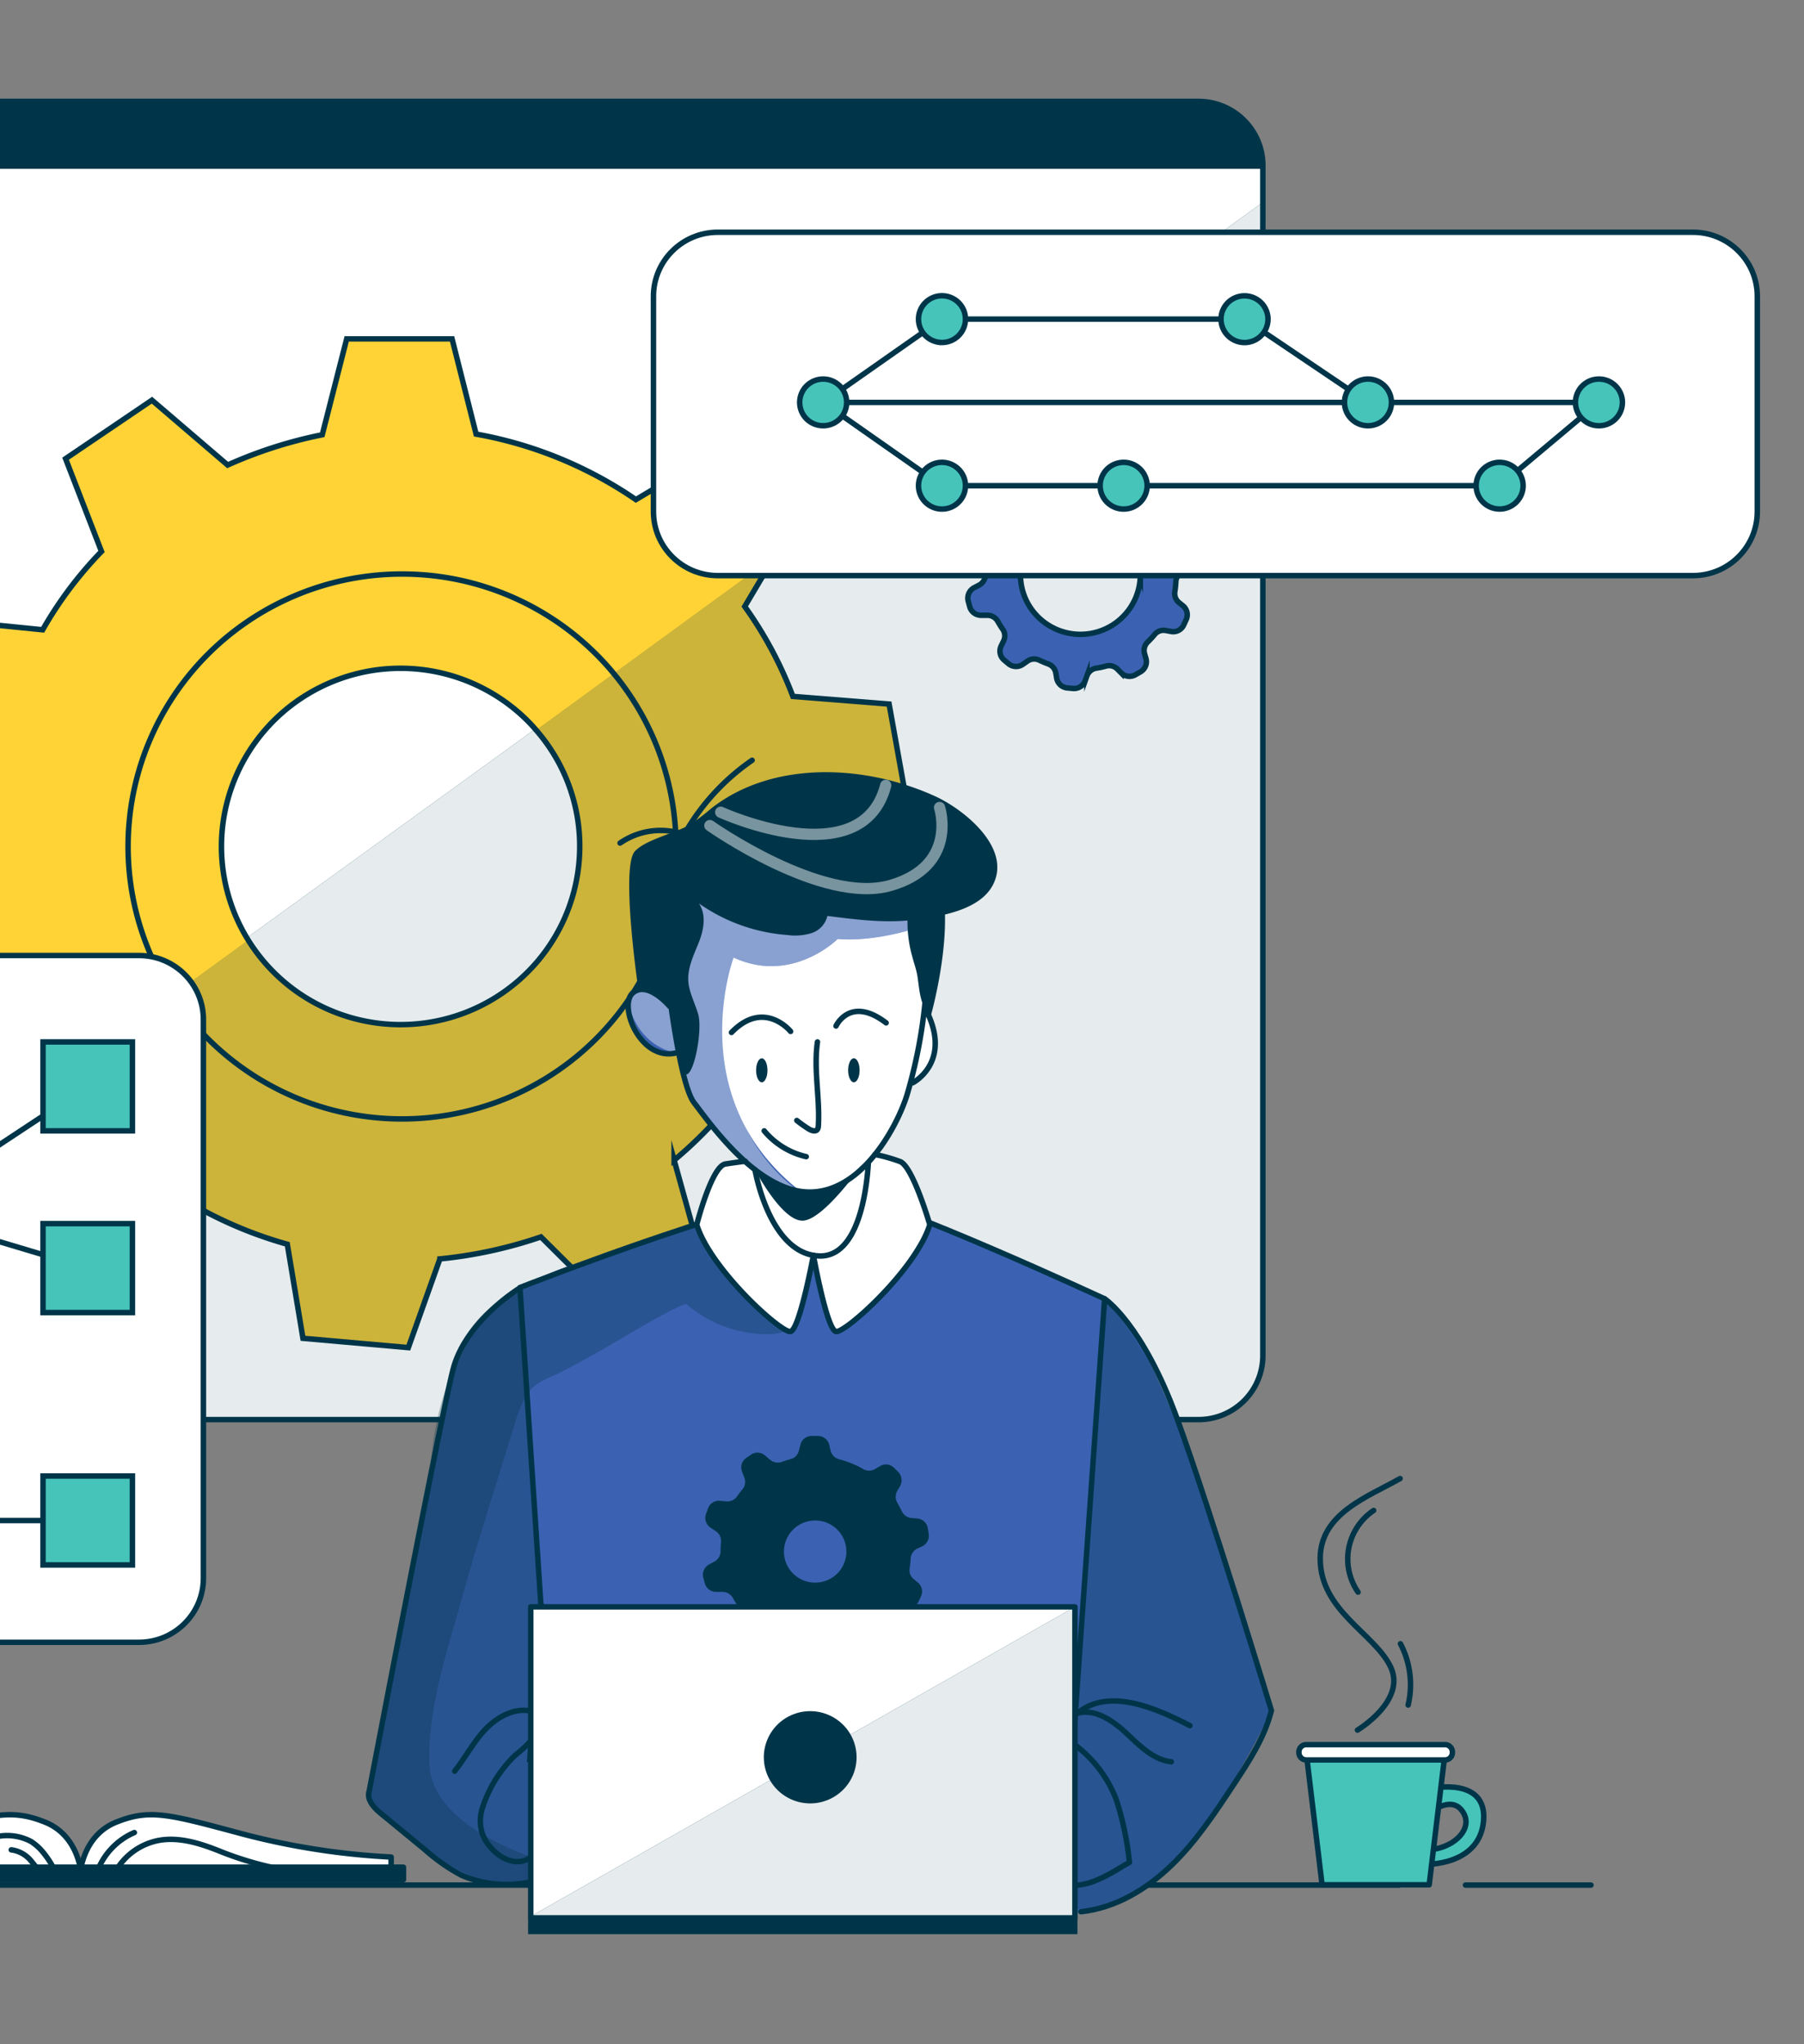 <?xml version="1.0" encoding="UTF-8"?> <svg xmlns="http://www.w3.org/2000/svg" width="165" height="187" fill="none"><rect width="100%" height="100%" fill="#808080" stroke="none"/><g clip-path="url(#clip0)"><path d="M115.505 15.14v108.856a5.829 5.829 0 01-1.725 4.148 5.889 5.889 0 01-4.17 1.716H-36.33a5.895 5.895 0 01-4.179-1.711 5.849 5.849 0 01-1.727-4.153V15.141a5.831 5.831 0 011.723-4.147 5.893 5.893 0 014.167-1.718h145.94a5.89 5.89 0 015.462 3.616c.297.713.45 1.477.449 2.249z" fill="#fff"></path><path d="M115.505 18.503v105.483a5.849 5.849 0 01-1.722 4.155 5.893 5.893 0 01-4.174 1.719h-145.94a5.854 5.854 0 01-1.638-.229L115.505 18.504z" fill="#003549"></path><path opacity=".9" d="M115.505 18.503v105.483a5.849 5.849 0 01-1.722 4.155 5.893 5.893 0 01-4.174 1.719h-145.94a5.854 5.854 0 01-1.638-.229L115.505 18.504z" fill="#fff"></path><path d="M75.046 77.433l7.974-3.572-1.7-9.457-8.8-.7a35.8 35.8 0 00-4.404-8.224l2.751-4.632 1.759-2.971L65.8 41.14l-7.638 4.564a37.508 37.508 0 00-14.615-5.994l-2.2-8.71H31.71l-2.236 8.772a40.624 40.624 0 00-8.652 2.768l-6.924-5.932-7.9 5.352 3.285 8.486a35.562 35.562 0 00-5.38 7.164l-9.093-.914-3.27 9.03 7.486 5.08a36.477 36.477 0 00-.525 6.418 18.7 18.7 0 000 2.658l-7.948 4.438 2.52 9.248h8.976c.861 1.84 1.869 3.61 3.014 5.29a40.7 40.7 0 001.863 2.512l-3.874 7.963 7.418 6.188 7.155-5.332a37.816 37.816 0 008.652 3.63l1.433 8.605 9.638.851 2.887-8.114a40.962 40.962 0 009.24-2.011l6.116 6.079 8.373-4.805-2.305-8.292a37.587 37.587 0 006.447-6.924l8.483 1.514 4.085-8.7-6.668-5.347a38.077 38.077 0 001.04-9.242zm-22.023 0c0 3.768-1.313 7.42-3.715 10.333a16.399 16.399 0 01-9.46 5.647 16.46 16.46 0 01-10.916-1.6 16.33 16.33 0 01-7.42-8.122 16.217 16.217 0 01-.56-10.96 16.304 16.304 0 016.553-8.83 16.45 16.45 0 0120.684 1.97c.294.293.582.596.845.914a16.138 16.138 0 013.99 10.543v.105z" fill="#FFD336" stroke="#003549" stroke-width=".5" stroke-miterlimit="10"></path><path opacity=".2" d="M74.008 86.65l6.667 5.346-4.085 8.7-8.483-1.514a37.613 37.613 0 01-6.447 6.924l2.305 8.292-8.373 4.804-6.116-6.052a40.962 40.962 0 01-9.25 2.037l-2.877 8.088-9.633-.851-1.433-8.605a37.818 37.818 0 01-8.651-3.63l-7.156 5.332-7.417-6.188L6.9 101.37a40.7 40.7 0 01-1.863-2.512l17.649-12.862a16.375 16.375 0 008.013 6.626 16.476 16.476 0 0010.409.484 16.397 16.397 0 008.599-5.853 16.252 16.252 0 003.317-9.826v-.104a16.138 16.138 0 00-3.99-10.543l21.854-15.937-2.75 4.631a35.79 35.79 0 014.383 8.23l8.756.7 1.743 9.457-7.953 3.572a38.074 38.074 0 01-1.06 9.216z" fill="#003549"></path><path d="M108.176 52.294l.399-.183a1.073 1.073 0 00.63-1.18l-.084-.485a1.077 1.077 0 00-.992-.898l-.483-.037a1.096 1.096 0 01-.898-.59c-.131-.277-.268-.522-.42-.8a1.07 1.07 0 010-1.075l.247-.418a1.095 1.095 0 00-.173-1.326l-.347-.345a1.05 1.05 0 00-1.338-.162l-.426.251a1.077 1.077 0 01-1.081 0 8.738 8.738 0 00-2.2-.888 1.084 1.084 0 01-.777-.788l-.126-.522a1.065 1.065 0 00-.39-.608 1.08 1.08 0 00-.691-.223h-.483a1.07 1.07 0 00-1.081.825l-.137.523a1.085 1.085 0 01-.761.778c-.273.073-.525.157-.793.25a1.087 1.087 0 01-1.081-.198l-.436-.37a1.084 1.084 0 00-1.328-.074l-.383.256a1.081 1.081 0 00-.405 1.295l.195.522a1.081 1.081 0 01-.168 1.076 8.17 8.17 0 00-.489.637 1.048 1.048 0 01-1.002.465l-.525-.052a1.085 1.085 0 00-1.14.715l-.173.475a1.07 1.07 0 00.394 1.259l.499.35a1.075 1.075 0 01.451.981c-.03.281-.043.564-.042.846a1.118 1.118 0 01-.525.914l-.525.277a1.078 1.078 0 00-.525 1.243l.126.47a1.075 1.075 0 001.082.804h.525a1.087 1.087 0 01.945.522c.147.256.304.522.467.747a1.072 1.072 0 01.084 1.075l-.22.455a1.07 1.07 0 00.283 1.31l.373.314a1.085 1.085 0 001.349.047l.383-.267a1.084 1.084 0 011.082-.104c.272.13.55.25.84.355a1.075 1.075 0 01.687.83l.079.465a1.079 1.079 0 00.997.898l.494.047a1.091 1.091 0 001.123-.726l.152-.423a1.087 1.087 0 01.84-.705c.307-.046.61-.11.909-.193a1.054 1.054 0 011.049.287l.321.324a1.082 1.082 0 001.323.178l.43-.246a1.07 1.07 0 00.525-1.238l-.121-.422a1.08 1.08 0 01.273-1.076 8.77 8.77 0 00.641-.69 1.047 1.047 0 011.05-.365l.43.078a1.056 1.056 0 001.192-.61l.205-.444a1.065 1.065 0 00-.305-1.311l-.325-.261a1.07 1.07 0 01-.399-1.003 8.46 8.46 0 00.099-.966 1.074 1.074 0 01.625-.872zm-3.879.282a5.433 5.433 0 01-.924 3.029 5.47 5.47 0 01-2.46 2.008 5.507 5.507 0 01-5.972-1.182 5.425 5.425 0 01-1.188-5.941 5.458 5.458 0 012.018-2.447 5.5 5.5 0 016.905.664 5.417 5.417 0 011.61 3.833l.011.036z" fill="#3B62B2" stroke="#003549" stroke-width=".5" stroke-miterlimit="10"></path><path d="M115.505 15.14v.298H-42.236v-.297a5.831 5.831 0 011.723-4.147 5.893 5.893 0 014.167-1.718h145.94a5.89 5.89 0 015.462 3.616c.297.713.45 1.477.449 2.249z" fill="#003549"></path><path d="M115.505 15.14v108.856a5.829 5.829 0 01-1.725 4.148 5.889 5.889 0 01-4.17 1.716H-36.33a5.916 5.916 0 01-4.177-1.712 5.856 5.856 0 01-1.73-4.152V15.141a5.831 5.831 0 011.724-4.147 5.893 5.893 0 014.167-1.718h145.94a5.89 5.89 0 015.462 3.616c.297.713.45 1.477.449 2.249v0zM-42.236 15.14h157.741" stroke="#003549" stroke-width=".5" stroke-linecap="round" stroke-linejoin="round"></path><path d="M61.828 77.433c0 4.929-1.47 9.748-4.223 13.847a25.026 25.026 0 01-11.245 9.179 25.182 25.182 0 01-14.477 1.419 25.1 25.1 0 01-12.83-6.822 24.883 24.883 0 01-6.857-12.761 24.801 24.801 0 011.426-14.4 24.953 24.953 0 019.229-11.186 25.152 25.152 0 0113.92-4.2v0a25.125 25.125 0 0117.663 7.244 24.858 24.858 0 017.394 17.523v.157z" stroke="#003549" stroke-width=".5" stroke-miterlimit="10"></path><path d="M154.839 21.245H65.658c-3.253 0-5.89 2.623-5.89 5.86v19.69c0 3.237 2.637 5.86 5.89 5.86h89.181c3.253 0 5.89-2.623 5.89-5.86v-19.69c0-3.237-2.637-5.86-5.89-5.86z" fill="#fff" stroke="#003549" stroke-width=".5" stroke-miterlimit="10"></path><path d="M77.438 36.812h68.807M75.29 36.812l10.866-7.62h27.676l11.292 7.62" stroke="#003549" stroke-width=".5" stroke-miterlimit="10"></path><path d="M127.267 36.812a2.129 2.129 0 01-1.327 1.973 2.156 2.156 0 01-2.34-.465 2.122 2.122 0 01-.462-2.33 2.152 2.152 0 013.502-.687c.401.4.627.943.627 1.508zM86.157 31.328a2.141 2.141 0 002.147-2.135c0-1.18-.961-2.136-2.147-2.136a2.141 2.141 0 00-2.147 2.136c0 1.18.961 2.135 2.147 2.135zM115.974 29.193a2.144 2.144 0 01-2.565 2.1 2.147 2.147 0 01-1.688-1.68 2.124 2.124 0 01.916-2.193 2.156 2.156 0 012.708.268c.401.4.628.94.629 1.505z" fill="#46C4BA" stroke="#003549" stroke-width=".5" stroke-miterlimit="10"></path><path d="M75.29 36.812l10.866 7.618h51.005l9.082-7.618" stroke="#003549" stroke-width=".5" stroke-miterlimit="10"></path><path d="M104.919 44.43c0 .423-.126.836-.362 1.187a2.146 2.146 0 01-2.204.908 2.136 2.136 0 01-1.687-1.678 2.128 2.128 0 01.913-2.193 2.155 2.155 0 012.711.266c.403.4.629.944.629 1.51zM88.304 44.43c0 .423-.126.836-.362 1.187a2.145 2.145 0 01-2.204.908 2.15 2.15 0 01-1.1-.585 2.133 2.133 0 01-.465-2.327c.163-.39.438-.724.791-.959a2.155 2.155 0 012.711.266c.403.4.629.944.629 1.51zM139.31 44.43c0 .423-.126.836-.362 1.187a2.156 2.156 0 01-3.303.324 2.129 2.129 0 01.325-3.287 2.155 2.155 0 012.711.266c.403.4.629.944.629 1.51zM146.245 38.947a2.141 2.141 0 002.147-2.135c0-1.18-.961-2.136-2.147-2.136a2.141 2.141 0 00-2.147 2.136c0 1.18.961 2.135 2.147 2.135zM77.437 36.812c0 .422-.126.835-.362 1.187a2.158 2.158 0 01-3.305.321 2.132 2.132 0 01-.462-2.33c.163-.39.439-.723.793-.957a2.155 2.155 0 012.709.27c.401.4.627.943.627 1.509z" fill="#46C4BA" stroke="#003549" stroke-width=".5" stroke-miterlimit="10"></path><path d="M12.714 87.406h-51.379c-3.253 0-5.89 2.623-5.89 5.86v51.106c0 3.236 2.637 5.859 5.89 5.859h51.379c3.253 0 5.89-2.623 5.89-5.859V93.265c0-3.236-2.637-5.859-5.89-5.859z" fill="#fff" stroke="#003549" stroke-width=".5" stroke-miterlimit="10"></path><path d="M-20.874 123.276l-8.179 15.817H8.02M8.022 99.38l-17.303 11.441 17.303 5.18" stroke="#003549" stroke-width=".5" stroke-linecap="round" stroke-linejoin="round"></path><path d="M12.11 95.312H3.933v8.136h8.179v-8.136zM12.11 111.934H3.933v8.135h8.179v-8.135zM12.11 135.02H3.933v8.135h8.179v-8.135z" fill="#46C4BA" stroke="#003549" stroke-width=".5" stroke-miterlimit="10"></path><path d="M134.037 172.439h11.481M-46.818 172.439h174.813" stroke="#003549" stroke-width=".5" stroke-linecap="round" stroke-linejoin="round"></path><path d="M130.888 165.75s2.031-1.655 3.002.152c.835 1.566-1.165 3.315-3.449 3.315v1.322s4.893.13 5.25-3.969c.357-4.099-4.824-2.966-4.824-2.966l.021 2.146z" fill="#46C4BA" stroke="#003549" stroke-width=".5" stroke-linecap="round" stroke-linejoin="round"></path><path d="M130.719 172.413h-9.796l-1.47-12.235h12.736l-1.47 12.235z" fill="#46C4BA" stroke="#003549" stroke-width=".5" stroke-linecap="round" stroke-linejoin="round"></path><path d="M132.168 159.594h-12.693a.67.67 0 00-.672.668v.063a.67.67 0 00.672.668h12.693a.67.67 0 00.672-.668v-.063a.67.67 0 00-.672-.668z" fill="#fff" stroke="#003549" stroke-width=".5" stroke-linecap="round" stroke-linejoin="round"></path><path d="M124.157 158.262s4.504-2.689 3.034-5.775c-1.47-3.086-6.441-5.118-6.441-9.922 0-4.136 4.42-5.666 7.307-7.311" stroke="#003549" stroke-width=".5" stroke-linecap="round" stroke-linejoin="round"></path><path d="M125.638 138.173a5.374 5.374 0 00-2.274 3.439 5.349 5.349 0 00.846 4.029M128.09 150.366a8.066 8.066 0 01.703 5.604" stroke="#003549" stroke-width=".5" stroke-linecap="round" stroke-linejoin="round"></path><path d="M7.427 171.426s-.205-3.509-3.318-4.746c-3.113-1.238-4.777-.726-11.722 1.133A66.719 66.719 0 01-21 169.876v1.566l28.427-.016z" fill="#fff" stroke="#003549" stroke-width=".5" stroke-linecap="round" stroke-linejoin="round"></path><path d="M7.326 171.426s.205-3.509 3.318-4.746c3.113-1.238 4.772-.726 11.722 1.133a66.633 66.633 0 0013.408 2.063v1.566l-28.448-.016z" fill="#fff" stroke="#003549" stroke-width=".5" stroke-linecap="round" stroke-linejoin="round"></path><path d="M36.903 170.805h-58.618v1.133h58.618v-1.133z" fill="#003549" stroke="#003549" stroke-width=".5" stroke-linecap="round" stroke-linejoin="round"></path><path d="M8.84 171.364c.279-.828.73-1.588 1.325-2.23a6.244 6.244 0 012.124-1.499M10.613 171.113a5.75 5.75 0 011.65-1.799 5.792 5.792 0 012.25-.958c1.938-.355 3.912.308 5.739 1.044 1.826.737 5.024 1.713 6.976 1.713M-9.688 170.795a21.286 21.286 0 005.654-1.41c1.09-.51 2.217-.939 3.37-1.285a4.68 4.68 0 013.497.35c.462.299.869.675 1.202 1.112a8.339 8.339 0 011.14 1.906" stroke="#003549" stroke-width=".5" stroke-linecap="round" stroke-linejoin="round"></path><path d="M1.031 169.218a2.778 2.778 0 011.67.851c.426.469.797.984 1.107 1.535" stroke="#003549" stroke-width=".5" stroke-linecap="round" stroke-linejoin="round"></path><path d="M51.839 170.863a17.461 17.461 0 01-6.825 1.566c-3.633 0-11.024-7.467-11.024-7.467s-.268-.804.31-3.812c.577-3.008 6.005-30.606 6.005-30.606s.64-6.422 4.31-10.365c3.67-3.943 10.872-5.347 10.872-5.347s15.927-6.898 24.862-4.768c8.925 3.525 18.673 7.107 21.928 9.885 3.255 2.778 11.255 25.065 14.027 36.512 0 0-6.105 12.903-11.801 16.527-5.696 3.624-19.424 2.444-19.424 2.444l-33.24-4.569z" fill="#3B62B2"></path><path opacity=".3" d="M49.816 148.435l-2.304-30.418a10.03 10.03 0 00-3.897 2.808 9.96 9.96 0 00-2.135 4.289c-1.192 5.441-8.4 38.929-7.507 39.858.892.93 5.59 4.935 5.59 4.935s5.066 4.308 10.253 1.734c5.187-2.575 0-23.206 0-23.206z" fill="#003549"></path><path opacity=".3" d="M72.684 120.837c-.267.909-1.417 1.201-2.373 1.211a11.34 11.34 0 01-7.49-2.715c-.379-.329-7.135 3.822-7.912 4.235-1.228.658-2.43 1.379-3.675 1.99-1.165.569-2.268.851-3.029 1.999a10.295 10.295 0 00-1.129 2.716c-1.638 5.337-3.365 10.658-4.855 16.031-1.292 4.653-3.03 9.802-2.956 14.684 0 .349.025.698.073 1.044 1.05 6.241 12.505 8.831 12.505 8.831s-4.053 2.47-6.824 1.566c-2.772-.903-9.25-4.59-11.292-8.036l5.622-29.243s-.068-14.099 10.148-18.276c10.215-4.178 14.226-4.82 14.226-4.82l8.961 8.783zM110.383 166.837s4.462-4.904 5.905-10.366c0 0-6.824-22.423-8.598-26.631-1.775-4.209-4.646-8.987-6.657-11.034l-3.265 46.151-.688 9.712s3.675.152 6.221-1.044c2.546-1.196 7.082-6.788 7.082-6.788z" fill="#003549"></path><path d="M97.08 174.685l3.953-55.874s-19.14-8.877-24.148-9.723c-5.009-.846-29.33 8.689-29.33 8.689l3.538 53.587" stroke="#003549" stroke-width=".5" stroke-linecap="round" stroke-linejoin="round"></path><path d="M62.578 81.819l-1.964 9.373s-2.52-1.77-3.055.23c-.535 2 1.103 4.752 4.268 4.903 0 0 .861 4.246 3.675 7.128a52.345 52.345 0 004.2 3.99s1.107 7.117 4.724 7.389c3.617.271 4.32-2.966 5.05-7.468 0 0 3.124-5.389 4.037-8.302 0 0 3.833-2.658 1.276-6.538 0 0 1.265-9.28-.934-10.846-2.2-1.567-17.44-.768-21.277.14z" fill="#fff"></path><path d="M74.25 115.573s-1.213 6.079-1.97 6.23c-.755.152-3.748-2.689-6.362-6.23-2.614-3.54-2.21-3.545-2.21-3.545s1.213-4.648 2.21-5.327c.998-.678 4.594-.595 4.594-.595l7.874-.298s2.625-.37 4.247.669c1.622 1.039 2.41 5.551 2.41 5.551s-4.725 8.663-8.578 9.775a56.73 56.73 0 01-2.216-6.23z" fill="#fff"></path><path d="M48.438 161.213l1.044-14.58" stroke="#003549" stroke-width=".5" stroke-miterlimit="10"></path><path d="M85.043 84.503s-4.473 1.723-8.426 1.394c0 0-4.173 4.178-9.517 1.697 0 0-4.82 12.982 6.23 21.473a18.908 18.908 0 01-7.294-4.995 18.767 18.767 0 01-4.207-7.752s-3.15.486-4.268-4.177c0 0-.908-1.802 3.234-1.812l-.179-9.034 10.641 2.125 7.638-1.112 6.148 2.193z" fill="#3B62B2"></path><path opacity=".4" d="M85.042 84.503s-4.472 1.723-8.425 1.394c0 0-4.174 4.178-9.518 1.697 0 0-3.895 13.901 5.775 21.238 0 0-8.773-3.024-11.05-12.533 0 0-3.12-.329-4.269-4.177 0 0-.908-1.802 3.234-1.812l-.179-9.034 10.641 2.125 7.639-1.112 6.152 2.214z" fill="#fff"></path><path d="M72.879 102.498c.347.278.71.537 1.087.773.246.156.619.282.792.052a.579.579 0 00.09-.313c.157-2.564-.447-5.154-.08-7.698M76.465 93.856s1.28-2.81 4.583-.288M72.311 94.352s-2.414-2.987-5.407.094M69.053 106.994s1.286 7.66 5.822 7.895c3.674.188 4.399-6.146 4.54-8.412M61.235 92.044s-2-2.376-3.355-1.217c-1.354 1.16.678 6.266 3.948 5.493M69.897 103.448a7.067 7.067 0 003.842 2.36" stroke="#003549" stroke-width=".5" stroke-linecap="round" stroke-linejoin="round"></path><path d="M69.676 99.004c.287 0 .52-.49.52-1.096 0-.606-.233-1.097-.52-1.097-.287 0-.52.491-.52 1.097 0 .605.233 1.096.52 1.096zM78.622 97.908c0 .605-.236 1.096-.525 1.096-.288 0-.525-.49-.525-1.096 0-.606.231-1.102.525-1.102.294 0 .525.496.525 1.102z" fill="#003549"></path><path d="M74.397 114.827s-1.26 6.825-2.1 6.976c-.84.151-7.302-5.676-8.572-9.775 0 0 1.364-5.358 2.624-5.551a60.374 60.374 0 011.817-.251M74.397 114.827s1.217 6.825 2.068 6.976c.85.151 7.307-5.676 8.578-9.775 0 0-1.544-5.321-2.714-5.771a14.542 14.542 0 00-2.3-.647" stroke="#003549" stroke-width=".5" stroke-linecap="round" stroke-linejoin="round"></path><path d="M62.447 98.038c.83 1.431 1.858-3.608 1.423-5.222-.294-1.044-.866-2.057-.919-3.133-.052-1.222.525-2.365.977-3.509.451-1.144.687-2.506 0-3.53a16.102 16.102 0 008.094 2.888c.743.104 1.5.043 2.216-.178a2.176 2.176 0 001.438-1.566c2.73.344 5.434.7 8.153.329 2.284-.308 5.832-.883 7.003-3.201 1.717-3.384-2.704-6.898-5.313-8.084-6.3-2.867-14.814-3.352-20.505 1.149-.584.504-1.195.974-1.832 1.41-1.255.783-4.11 1.389-5.113 2.48-1.344 1.468.341 12.8.341 12.8s2.195-1.014 3.097 2.365c.63 2.276.1 3.561.94 5.002z" fill="#003549"></path><path d="M83.088 83.386c-.037.14-.062.283-.074.428a11.676 11.676 0 00.457 3.807c.141.553.346 1.091.435 1.655.21 1.342.21 2.637 1.208 3.728 0 0 1.91-6.647 1.14-11.399-.09-.522-.263-1.932-1.109-1.676-.62.188-1.05 1.243-1.322 1.754-.305.54-.551 1.111-.735 1.703z" fill="#003549"></path><path d="M56.715 77.12a6.51 6.51 0 015.864-.784 20.457 20.457 0 016.21-6.788" stroke="#003549" stroke-width=".5" stroke-linecap="round" stroke-linejoin="round"></path><path opacity=".47" d="M64.926 75.521s10.29 7.28 16.52 5.478c6.232-1.801 4.489-7.133 4.489-7.133M65.918 74.3s12.92 5.905 15.093-2.455" stroke="#fff" stroke-width="1.029" stroke-linecap="round" stroke-linejoin="round"></path><path d="M69.053 106.994s2.457 4.747 4.383 4.668c1.927-.078 5.46-5.185 5.46-5.185s-1.906 2.444-4.798 2.694c-1.906.168-5.045-2.177-5.045-2.177zM83.918 141.651l.4-.182a1.08 1.08 0 00.624-1.186l-.079-.48a1.07 1.07 0 00-.992-.898l-.483-.042a1.08 1.08 0 01-.898-.611 14.865 14.865 0 00-.42-.794 1.066 1.066 0 010-1.075l.247-.418a1.109 1.109 0 00-.173-1.332l-.347-.339a1.049 1.049 0 00-1.338-.162l-.426.251a1.08 1.08 0 01-1.081 0 8.734 8.734 0 00-2.2-.893 1.084 1.084 0 01-.777-.784l-.126-.522a1.047 1.047 0 00-1.081-.825h-.483a1.047 1.047 0 00-1.081.82l-.137.522a1.04 1.04 0 01-.761.773c-.273.078-.525.157-.798.256a1.097 1.097 0 01-1.076-.199l-.436-.37a1.052 1.052 0 00-1.328-.079l-.383.261a1.046 1.046 0 00-.405 1.295l.195.523a1.075 1.075 0 01-.168 1.075c-.175.205-.338.42-.489.643a1.08 1.08 0 01-1.002.459l-.525-.047a1.056 1.056 0 00-.7.152c-.209.131-.364.33-.44.564l-.173.47a1.07 1.07 0 00.394 1.258l.525.35a1.093 1.093 0 01.452.987c-.033.279-.047.56-.043.841a1.105 1.105 0 01-.524.913l-.525.282a1.07 1.07 0 00-.525 1.238l.126.47a1.072 1.072 0 001.081.804h.525a1.092 1.092 0 01.945.522c.147.261.3.522.467.747a1.073 1.073 0 01.084 1.076l-.22.459a1.071 1.071 0 00.283 1.311l.373.313a1.086 1.086 0 001.344.047l.388-.271a1.05 1.05 0 011.05-.099c.279.13.557.245.845.355a1.069 1.069 0 01.688.825l.079.47a1.08 1.08 0 00.997.898l.494.042a1.08 1.08 0 001.123-.726l.152-.418a1.083 1.083 0 01.84-.705c.306-.049.61-.113.909-.193a1.085 1.085 0 011.05.282l.32.324a1.087 1.087 0 001.323.177l.43-.24a1.07 1.07 0 00.525-1.243l-.12-.418a1.075 1.075 0 01.272-1.075c.226-.22.44-.452.64-.695.126-.15.29-.263.475-.327.185-.065.384-.078.576-.038l.435.083a1.085 1.085 0 001.192-.616l.205-.439a1.065 1.065 0 00-.305-1.31l-.325-.267a1.042 1.042 0 01-.4-.997c.052-.32.086-.643.1-.966a1.071 1.071 0 01.62-.857zm-6.504.277a2.845 2.845 0 01-1.76 2.628 2.868 2.868 0 01-3.114-.612 2.835 2.835 0 01-.62-3.096c.215-.52.581-.964 1.05-1.276a2.862 2.862 0 011.588-.479 2.853 2.853 0 012.012.823c.534.529.836 1.247.839 1.997l.005.015z" fill="#003549"></path><path d="M48.547 159.249c-.429.47-.898.902-1.402 1.29a11.689 11.689 0 00-2.987 4.742 3.85 3.85 0 000 2.569c.635 1.566 2.651 3.133 4.263 2.13M48.421 156.492c-1.538-.24-3.05.648-4.1 1.781-1.05 1.133-1.78 2.532-2.735 3.749" stroke="#003549" stroke-width=".5" stroke-linecap="round" stroke-linejoin="round"></path><path d="M48.3 172.194a10.45 10.45 0 01-6.084-.647 17.195 17.195 0 01-3.37-2.361l-3.99-3.279c-.64-.522-1.35-1.279-1.087-2.063 0 0 6.667-34.95 7.712-38.73 1.212-4.361 6.095-7.311 6.095-7.311M98.324 159.625a11.238 11.238 0 013.785 5.029 27.614 27.614 0 011.192 5.707c-1.05.575-3.15 2.089-4.977 2.089M98.549 156.716c1.617-.428 3.218.669 4.441 1.807 1.223 1.139 2.478 2.46 4.142 2.637" stroke="#003549" stroke-width=".5" stroke-linecap="round" stroke-linejoin="round"></path><path d="M98.86 174.878c3.149-.329 5.984-2.036 8.252-4.214 2.268-2.177 4.011-4.819 5.738-7.436 1.401-2.12 2.824-4.297 3.438-6.757 0 0-5.528-18.177-8.599-26.631-3.202-8.789-6.656-11.034-6.656-11.034M98.549 156.717c2.85-2.382 7.223-.455 10.289 1.143" stroke="#003549" stroke-width=".5" stroke-linecap="round" stroke-linejoin="round"></path><path d="M98.317 146.988H48.545v28.454h49.772v-28.454z" fill="#fff"></path><path d="M98.55 175.442H48.3v1.488h50.25v-1.488zM48.3 175.442l50.025-28.454.225 28.454H48.3z" fill="#003549"></path><path opacity=".9" d="M48.3 175.442l50.025-28.454.225 28.454H48.3z" fill="#fff"></path><path d="M77.103 163.733a4.204 4.204 0 000-5.967 4.259 4.259 0 00-5.998 0 4.204 4.204 0 000 5.967 4.257 4.257 0 005.998 0z" fill="#003549"></path><path d="M98.317 146.988H48.545v28.454h49.772v-28.454zM61.006 89.161s1.092 9.922 2.478 11.713c1.386 1.791 5.837 8.271 10.688 8.172 4.85-.099 8.016-6.303 8.809-8.961a45.844 45.844 0 001.78-10.334M83.484 99.051s3.596-1.848 1.276-6.538" stroke="#003549" stroke-width=".5" stroke-linecap="round" stroke-linejoin="round"></path></g><defs><clipPath id="clip0"><path fill="#fff" d="M0 0h165v187H0z"></path></clipPath></defs></svg> 